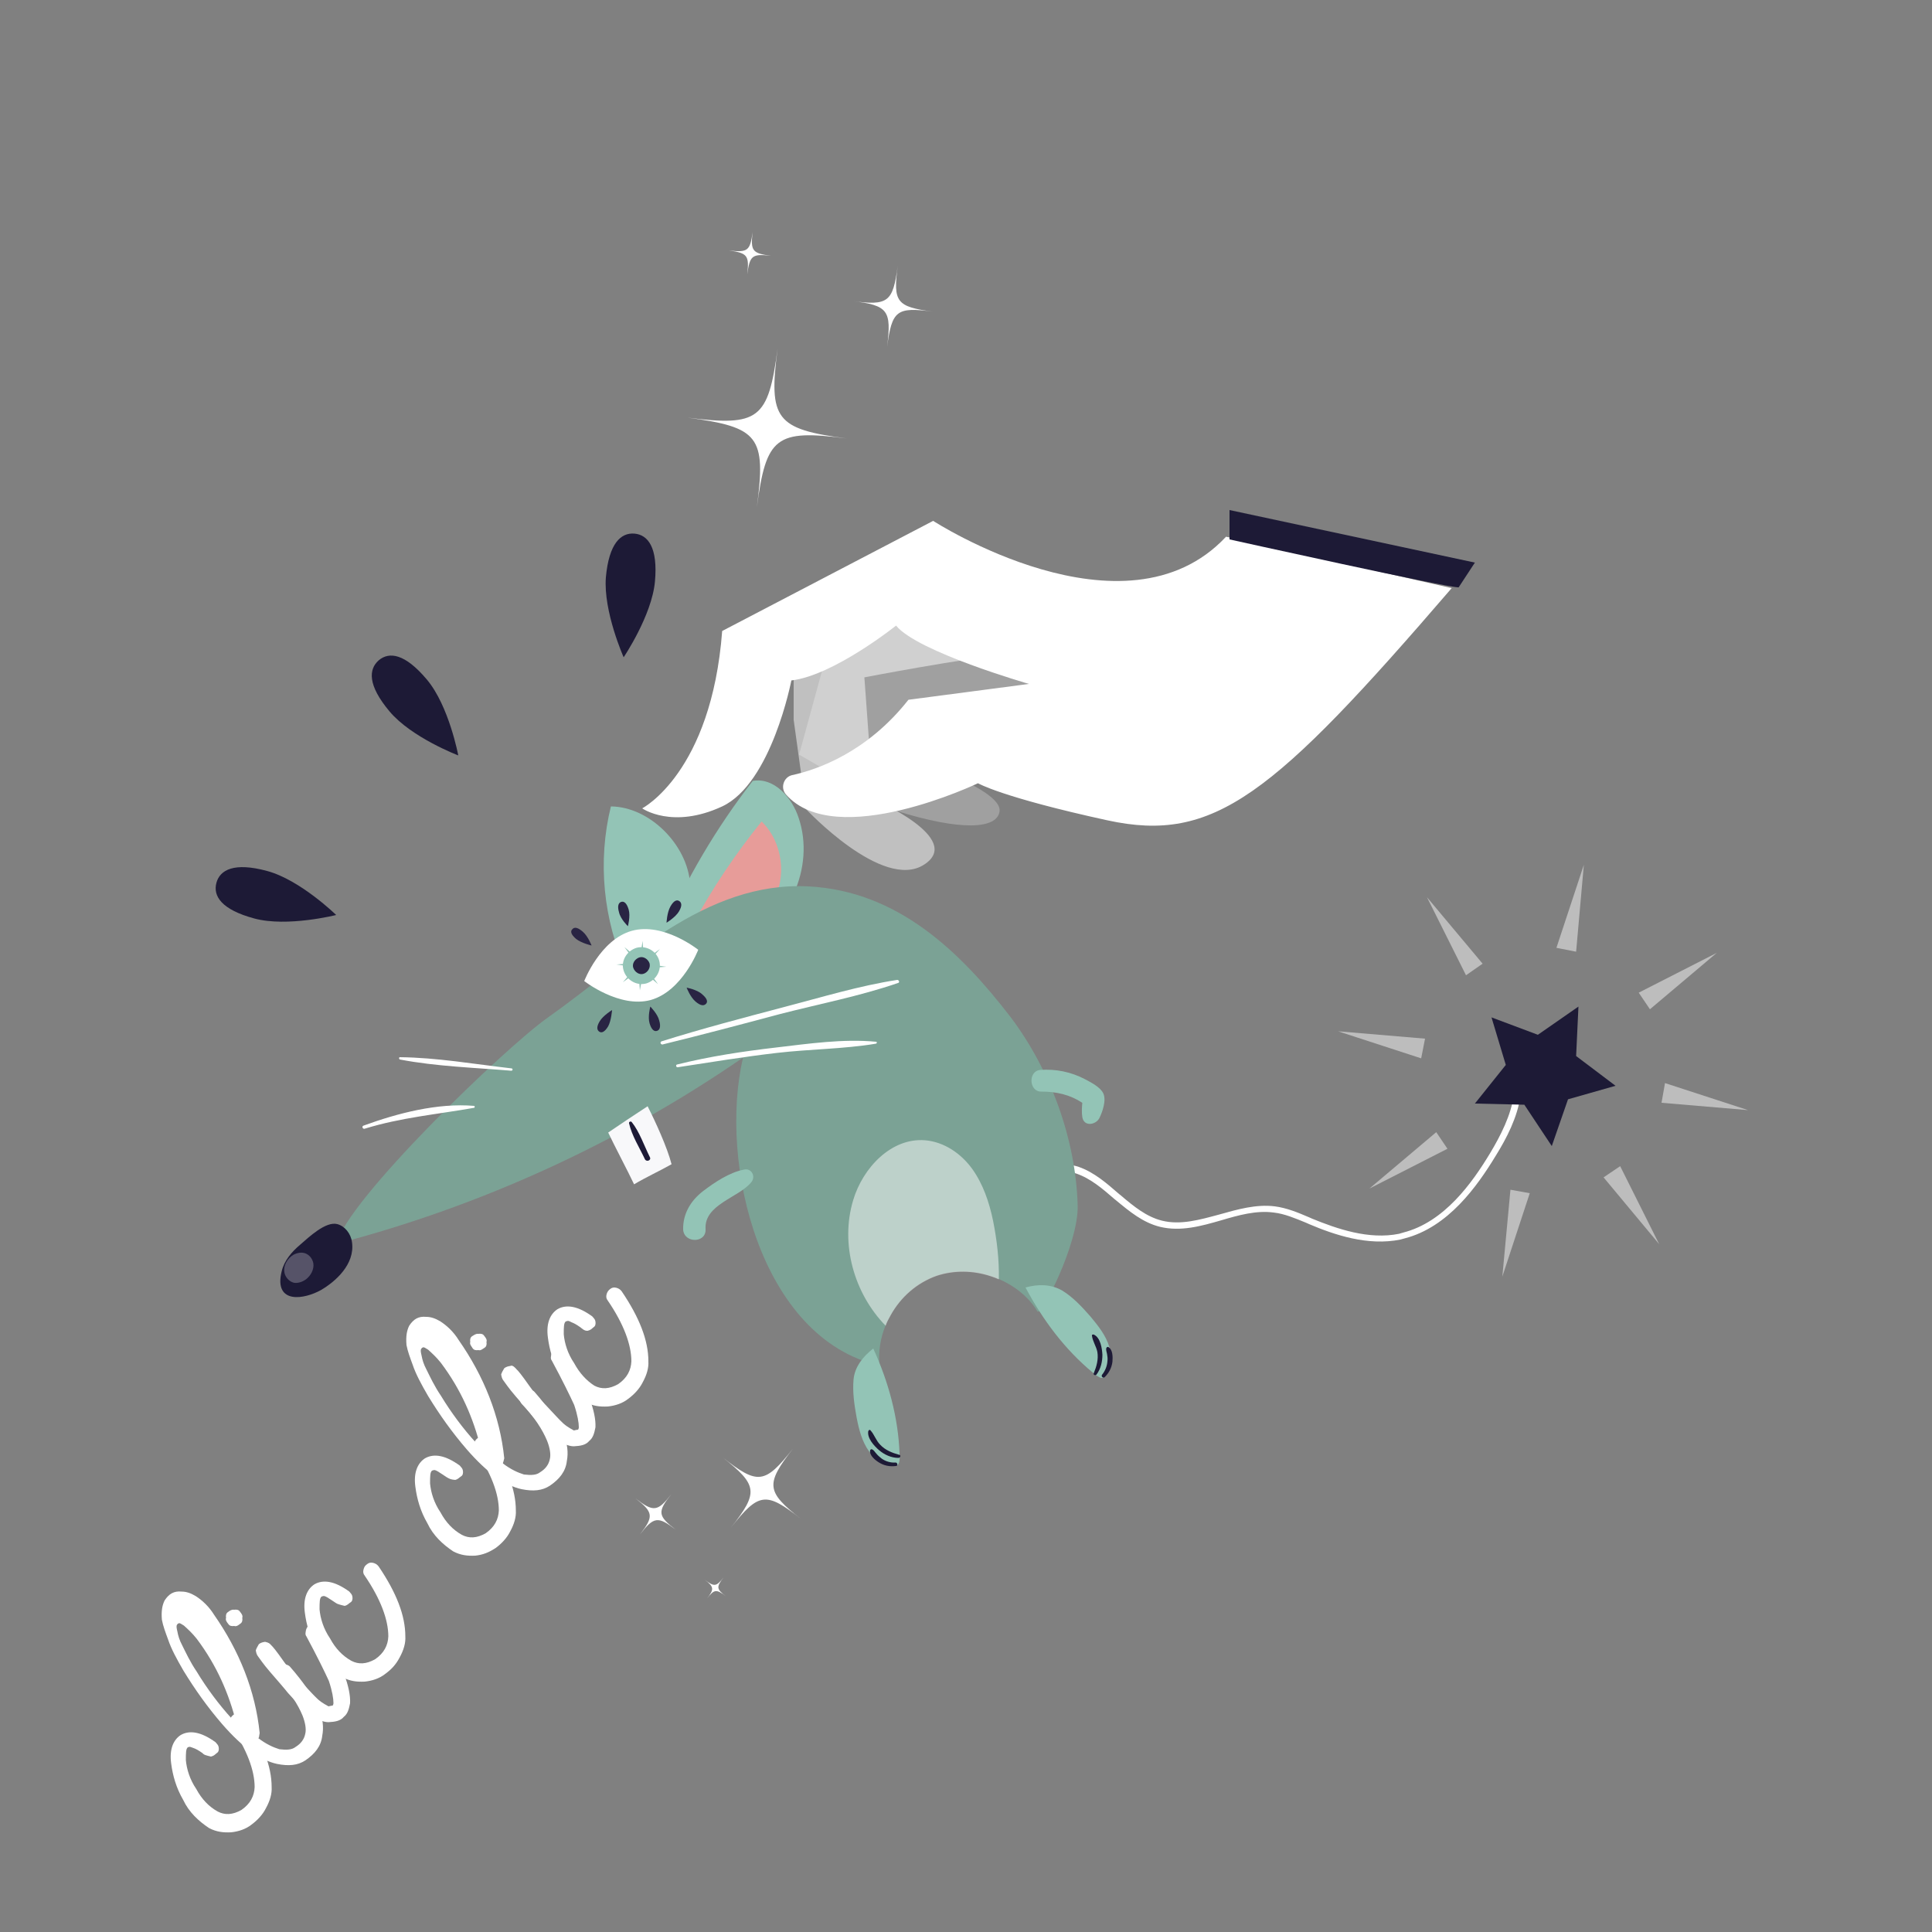 <?xml version="1.0" encoding="utf-8"?>
<!-- Generator: Adobe Illustrator 25.1.0, SVG Export Plug-In . SVG Version: 6.00 Build 0)  -->
<svg version="1.1" id="Calque_1" xmlns="http://www.w3.org/2000/svg" xmlns:xlink="http://www.w3.org/1999/xlink" x="0px" y="0px"
	 viewBox="0 0 500 500" style="enable-background:new 0 0 500 500;" xml:space="preserve">
<rect x="0" y="0" width="500" height="500" fill="#808080" stroke="none"/>
<style type="text/css">
	.st0{opacity:0.48;}
	.st1{fill:#FFFFFF;}
	.st2{fill:#1D1A36;}
	.st3{opacity:0.25;fill:#FFFFFF;enable-background:new    ;}
	.st4{opacity:0.5;fill:#FFFFFF;enable-background:new    ;}
	.st5{fill:#93C4B6;}
	.st6{fill:#E79C99;}
	.st7{fill:#7BA295;}
	.st8{fill:#F8F8FA;}
	.st9{fill:none;}
	.st10{fill:#292443;}
	.st11{enable-background:new    ;}
</style>
<g id="BACKGROUND">
</g>
<g class="st0">
	<polygon class="st1" points="379.4,252.4 369.3,232.2 383.7,249.4 	"/>
	<polygon class="st1" points="419.3,301.8 429.4,322 415,304.7 	"/>
	<polygon class="st1" points="424.1,256.9 444.3,246.6 427,261.2 	"/>
	<polygon class="st1" points="374.6,297.3 354.4,307.6 371.7,293 	"/>
	<polygon class="st1" points="430.9,280.3 430,285.4 452.4,287.3 	"/>
	<polygon class="st1" points="346.3,266.9 367.8,273.9 368.8,268.8 	"/>
	<polygon class="st1" points="390.9,307.9 388.8,330.4 395.9,308.8 	"/>
	<polygon class="st1" points="402.8,245.3 407.9,246.3 409.9,223.8 	"/>
</g>
<g id="Groupe_1275_5_" transform="matrix(0.469, -0.883, 0.883, 0.469, 0, 55.474)">
	<g>
		<g id="Groupe_1272_5_" transform="translate(0 0)">
			<g id="Groupe_1269_5_" transform="translate(-0.001 30.635)">
				<path id="Tracé_12863_5_" class="st1" d="M24.8,178c17.4-6.5,20.3-5.2,26.8,12.2c-6.5-17.4-5.2-20.3,12.2-26.8
					c-17.4,6.5-20.2,5.2-26.8-12.2C43.5,168.7,42.3,171.5,24.8,178"/>
			</g>
			<g id="Groupe_1270_5_" transform="translate(40.435 3.877)">
				<path id="Tracé_12864_5_" class="st1" d="M37,215c8.9-3.3,10.3-2.7,13.6,6.2c-3.3-8.9-2.7-10.3,6.2-13.6
					c-8.9,3.3-10.3,2.7-13.6-6.2C46.6,210.2,45.9,211.6,37,215"/>
			</g>
			<g id="Groupe_1271_5_" transform="translate(5.241 0)">
				<path id="Tracé_12865_5_" class="st1" d="M71.8,178.1c4.6-1.7,5.3-1.4,7.1,3.2c-1.7-4.6-1.4-5.3,3.2-7.1
					c-4.6,1.7-5.3,1.4-7.1-3.2C76.7,175.6,76.3,176.3,71.8,178.1"/>
			</g>
		</g>
	</g>
</g>
<g id="Groupe_1275_2_" transform="matrix(0.469, -0.883, 0.883, 0.469, 0, 55.474)">
	<g>
		<g id="Groupe_1272_2_" transform="translate(0 0)">
			<g id="Groupe_1269_2_" transform="translate(-0.001 30.635)">
				<path id="Tracé_12863_2_" class="st1" d="M-185.9,300.5c-11.5-2.1-12.6-3.6-10.5-15.1c-2.1,11.5-3.6,12.6-15.1,10.5
					c11.5,2.1,12.6,3.6,10.5,15.1C-199,299.6-197.4,298.5-185.9,300.5"/>
			</g>
			<g id="Groupe_1270_2_" transform="translate(40.435 3.877)">
				<path id="Tracé_12864_2_" class="st1" d="M-251.4,305c-5.8-1-6.4-1.9-5.4-7.7c-1,5.8-1.9,6.4-7.7,5.4c5.8,1,6.4,1.9,5.4,7.7
					C-258.1,304.5-257.3,303.9-251.4,305"/>
			</g>
			<g id="Groupe_1271_2_" transform="translate(5.241 0)">
				<path id="Tracé_12865_2_" class="st1" d="M-229,330.9c-3-0.5-3.3-1-2.8-4c-0.5,3-1,3.3-4,2.8c3,0.5,3.3,1,2.8,4
					C-232.5,330.7-232.1,330.4-229,330.9"/>
			</g>
		</g>
	</g>
</g>
<g>
	<path class="st2" d="M100.8,184.1c-5.7-6.8-5.4-10.9-2.8-13.2c2.7-2.3,6.8-1.8,12.5,5s8.1,19.6,8.1,19.6S106.5,190.9,100.8,184.1"
		/>
	<path class="st2" d="M156.8,149.4c0.8-8.8,3.9-11.6,7.4-11.3s6.1,3.6,5.3,12.4c-0.8,8.8-8.1,19.6-8.1,19.6S156.1,158.2,156.8,149.4
		"/>
	<path class="st2" d="M65.8,237.7c-8.5-2.3-10.7-5.8-9.8-9.2s4.6-5.4,13.1-3.1c8.6,2.3,17.9,11.4,17.9,11.4S74.3,240,65.8,237.7"/>
</g>
<path class="st1" d="M393.5,283.6c-0.8,5.6-3.6,11-6.4,15.5c-4.8,7.9-12.3,18.5-23.6,21.4l-1.1,0.3c-8.4,1.7-17-1.2-23.6-4l-0.9-0.4
	c-2.7-1.1-5.5-2.3-8.3-2.6c-4.5-0.6-9.1,0.7-13.5,2c-5.2,1.5-10.5,3-15.9,1.7c-4.4-1.1-7.8-3.9-11.3-6.8l-0.5-0.4
	c-3-2.6-6.1-5.3-9.9-6.6c-1.4-0.5-3-0.8-4.7-0.7c0.9-0.6,1.7-1.1,2.7-1.6c0.9,0.1,1.8,0.3,2.7,0.6c4,1.4,7.3,4.3,10.4,7l0.5,0.4
	c3.3,2.8,6.6,5.5,10.6,6.5c4.8,1.2,9.7-0.2,14.9-1.6c4.6-1.3,9.5-2.7,14.3-2.1c3.1,0.4,6,1.6,8.8,2.8l0.9,0.4
	c6.4,2.6,14.6,5.5,22.5,3.9l1-0.3c10.7-2.7,17.9-12.9,22.5-20.5c2.7-4.5,5.5-9.9,6.2-15.3C392.4,283.1,393,283.4,393.5,283.6z"/>
<path id="XMLID_175_" class="st3" d="M232.1,209.9c16.4,5.1,26,4.8,26.6,0c0.5-4.8-16.4-10.9-16.4-10.9l6.3-12.6l31.9-8.1L252.2,153
	l-36.1,8.3l-9.3,34L232.1,209.9z"/>
<path id="XMLID_174_" class="st4" d="M205.4,166.9v19.4l3.2,23.1c0,0,19.8,21.2,30.5,14.4s-13.1-17-13.1-17l-2.3-31.5
	c0,0,24.8-4.8,39.8-6.4c15-1.6-24.3-24.1-24.3-24.1l-23,8.2L205.4,166.9z"/>
<path id="XMLID_173_" class="st1" d="M375.7,152.2c-46.3,53.8-61.5,66.1-89.1,60.1c-27.5-6-33.5-9.6-33.5-9.6s-36.8,17.6-49.7,2.9
	c-1.5-1.7-0.6-4.5,1.6-5c6.5-1.4,19.4-5.9,30.1-19.5l31.2-4.1c0,0-28.9-8.3-34.4-15.1c0,0-16.1,12.9-27.1,14.2
	c0,0-5.1,26.6-17.9,32.6c-12.9,6-20.7,0.5-20.7,0.5s17.9-9.2,20.7-45.9l54.6-28.5c0,0,49.6,32.1,75.8,4.1L375.7,152.2z"/>
<path id="XMLID_172_" class="st1" d="M214.4,198.6l-9,4c0,0,0.8,4.8,9,3V198.6z"/>
<path id="XMLID_170_" class="st2" d="M377.5,152c-2,0.3-59.3-12.4-59.3-12.4V132l63.5,13.6L377.5,152z"/>
<path class="st5" d="M162.2,251.4c-6.1-13.2-7.6-28.5-4.1-42.7c10.1,0.1,19.8,10,20.5,20C179.2,238.8,170.9,246.2,162.2,251.4z"/>
<path class="st5" d="M191.7,245.1c-6.8,2.9-15.6,2.4-20.3-3.3c6.1-14.2,14-27.6,23.4-39.7c5.5-1,10.2,4.3,11.9,9.6
	C211,224.4,204.1,239.8,191.7,245.1z"/>
<path class="st6" d="M179.3,239.2c5.1-9.4,11.1-18.3,17.8-26.6c5.5,5.3,6.7,14.6,2.7,21.1S186.5,241.6,179.3,239.2z"/>
<path class="st7" d="M278.9,311.9c0.3,9.9-9.5,28.9-10.4,27.5c-2.3-3.8-5.9-6.6-10-8.4c-0.7-0.3-1.4-0.6-2.1-0.8
	c-4.5-1.5-9.5-1.6-14-0.1c-5.1,1.8-9.3,5.5-11.9,10.2c-0.5,0.9-1,1.8-1.3,2.7c-1.4,3.3-1.9,6.9-1.6,10.4
	c-30.8-7-41.7-52.4-35.3-79.7c-31.9,22-67.7,38.4-105.2,48.2c2.6-11.2,43.3-50.5,54.6-58.5c20.4-14.4,40.7-35.4,67.6-34
	c22.9,1.2,39.1,16.7,52.3,33.9C271.9,277,278.4,294.8,278.9,311.9z"/>
<path class="st2" d="M75.7,335.6C78,336,81,335,83,333.9c3.8-2.2,8.9-6.7,8.1-12.4c-0.3-2.3-1.9-4.2-3.8-4.7c-3-0.8-7.4,3.4-9.7,5.4
	c-2,1.7-4,3.9-4.7,6.8C71.8,333.4,73.4,335.2,75.7,335.6z"/>
<path class="st1" d="M132.4,276.5c-9.6-1.1-19.3-2.8-28.9-2.9c-0.3,0-0.3,0.5,0,0.6c9.4,1.8,19.3,2.1,28.8,2.9
	C132.7,277.1,132.8,276.6,132.4,276.5z"/>
<path class="st1" d="M122.7,286.2c-9.5-0.8-19.8,1.9-28.6,5.1c-0.6,0.2-0.2,1,0.3,0.8c9.4-2.9,18.7-3.7,28.3-5.4
	C122.9,286.7,122.9,286.2,122.7,286.2z"/>
<path class="st8" d="M173.8,301.3c-1.1-4.3-4.2-11.1-6.2-15c-3.2,2.1-7,4.6-10.2,6.8c1.4,3,5.3,10.4,6.7,13.4
	C167.1,304.7,171,302.9,173.8,301.3z"/>
<path class="st2" d="M163.5,290.4c-0.2-0.3-0.8-0.1-0.7,0.3c0.7,3.2,2.7,6.3,4.1,9.3c0.4,0.8,1.7,0.3,1.3-0.5
	C166.7,296.5,165.5,292.9,163.5,290.4z"/>
<path class="st9" d="M231.8,341.3C231.8,341.4,231.8,341.4,231.8,341.3C231.8,341.4,231.8,341.4,231.8,341.3z"/>
<path class="st4" d="M257,315.9c1,5,1.6,10.1,1.5,15.2c-0.7-0.3-1.4-0.6-2.1-0.8c-4.5-1.5-9.5-1.6-14-0.1
	c-5.1,1.8-9.3,5.5-11.9,10.2c-0.5,0.9-1,1.8-1.3,2.7c-8.2-8.4-11.8-21.2-8.4-32.5c2.5-8.4,9.9-16.2,18.6-15.5
	c4.9,0.4,9.3,3.4,12.2,7.4C254.4,306.4,256,311.1,257,315.9z"/>
<path class="st5" d="M285.1,356.6c-0.5,0-1.2-0.5-2.2-1.3c-7.3-6-13.1-13.8-17.5-22.1c3.2-0.9,6.6-0.9,9.5,0.8
	c2.8,1.7,5.1,4.2,7.3,6.7c2,2.4,4,4.9,4.9,7.9c0.5,1.6,0.2,4.1-0.3,5.6C286.3,356,285.8,356.7,285.1,356.6z"/>
<path class="st2" d="M283.8,355.7c1.1-1.5,1.5-3.3,1.5-5.1c-0.1-1.7-0.5-4.4-2.2-5.2c-0.2-0.1-0.6,0-0.5,0.3
	c0.2,1.5,1.1,2.7,1.4,4.2c0.3,1.9-0.2,3.7-0.9,5.4C282.8,355.8,283.5,356.1,283.8,355.7z"/>
<path class="st2" d="M287.9,352.4c0.1-1.2,0.1-3.2-1.1-3.8c-0.2-0.1-0.4,0.1-0.5,0.3c-0.1,0.5,0.1,1,0.2,1.5
	c0.1,0.6,0.2,1.2,0.1,1.9c-0.1,1.3-0.6,2.5-1.4,3.5c-0.3,0.4,0.3,1,0.7,0.6C287,355.3,287.7,354,287.9,352.4z"/>
<path class="st5" d="M232.5,378.9c0.3-0.5,0.4-1.3,0.3-2.6c-0.3-9.4-2.9-18.8-6.8-27.3c-2.6,2-4.8,4.7-5.1,8s0.2,6.6,0.8,9.9
	c0.6,3.1,1.4,6.2,3.2,8.7c1,1.3,3.1,2.6,4.6,3.2C231.2,379.4,232.1,379.5,232.5,378.9z"/>
<path class="st2" d="M232.5,377.3c-1.8,0-3.6-0.8-5-2c-1.3-1.1-3.1-3.1-2.8-4.9c0.1-0.3,0.4-0.5,0.6-0.2c1,1.1,1.4,2.6,2.5,3.7
	c1.3,1.4,3.1,2.1,4.9,2.6C233.2,376.5,233.1,377.3,232.5,377.3z"/>
<path class="st2" d="M227.5,378.5c-1-0.6-2.6-1.9-2.3-3.2c0.1-0.2,0.3-0.3,0.5-0.2c0.5,0.2,0.7,0.7,1.1,1.1c0.4,0.5,0.9,0.9,1.4,1.3
	c1,0.7,2.3,1.1,3.6,1c0.5,0,0.6,0.9,0.1,0.9C230.2,379.6,228.8,379.3,227.5,378.5z"/>
<path class="st5" d="M182.6,318.1c-0.4-6.4,8.5-8.1,11.8-12.1c1.3-1.5,0.1-3.8-1.9-3.3c-3.7,0.7-7.6,3.3-10.6,5.6
	c-3.1,2.4-5.2,5.8-5.1,9.9C177,321.8,182.8,321.8,182.6,318.1z"/>
<path class="st5" d="M269.5,282.5c3.9,0,7.4,0.8,10.6,2.9c-0.1,1.2-0.2,2.4,0,3.7c0.4,2.5,3.4,2.1,4.4,0.3c0.8-1.6,1.9-4.7,1-6.5
	c-0.8-1.6-3.2-2.8-4.7-3.6c-3.6-1.9-7.6-2.7-11.6-2.4C266,277.2,266.3,282.6,269.5,282.5z"/>
<path class="st3" d="M79.3,331c1.1-0.9,2-2.4,1.8-4c-0.2-1.2-1-2.2-2-2.6s-2.1-0.2-3.1,0.3c-1.6,0.9-2.9,3-2.3,5
	c0.4,1.2,1.4,2.1,2.5,2.3C77.3,332.1,78.4,331.7,79.3,331z"/>
<path class="st1" d="M232.2,253.6c-9.8,1.5-19.6,4.5-29.2,7c-10.6,2.8-21.3,5.6-31.8,8.9c-0.5,0.2-0.2,0.9,0.3,0.8
	c10.2-2.5,20.4-5.2,30.5-7.9c10.1-2.6,20.5-4.6,30.4-8C232.9,254.3,232.7,253.6,232.2,253.6z"/>
<path class="st1" d="M226.7,269.6c-8.5-0.8-17.4,0.5-25.9,1.5c-8.6,1-17.2,2.3-25.6,4.4c-0.4,0.1-0.2,0.8,0.2,0.7
	c8.5-1.3,17-2.7,25.6-3.7c8.5-1,17.3-1,25.7-2.4C227,270,227,269.6,226.7,269.6z"/>
<g>
	<g>
		<path class="st1" d="M180.7,245.8c0,0-4.1,10.7-12.3,13c-8.1,2.2-17.2-4.9-17.2-4.9s4.1-10.7,12.3-13S180.7,245.8,180.7,245.8"/>
		<path class="st5" d="M164.1,247.9c-1.1,1-1.2,2.8-0.2,3.9c1,1.1,2.8,1.2,3.9,0.2c1.1-1,1.2-2.8,0.2-3.9
			C167,246.9,165.3,246.8,164.1,247.9"/>
	</g>
	<polygon class="st5" points="169,247.6 170.8,245.6 168.6,247.2 	"/>
	<polygon class="st5" points="162.9,252.2 161.2,254.2 163.4,252.6 	"/>
	<polygon class="st5" points="163.7,246.9 161.6,245.1 163.2,247.3 	"/>
	<polygon class="st5" points="168.2,252.9 170.3,254.7 168.7,252.5 	"/>
	<polygon class="st5" points="162.2,249.4 159.5,249.6 162.2,250 	"/>
	<polygon class="st5" points="169.7,250.4 172.4,250.2 169.7,249.8 	"/>
	<polygon class="st5" points="165.4,253.6 165.6,256.3 166.1,253.7 	"/>
	<polygon class="st5" points="166.5,246.2 166.3,243.5 165.9,246.1 	"/>
	<g>
		<path class="st5" d="M170.6,248.6c0.7,2.5-0.8,5.1-3.3,5.9c-2.5,0.7-5.1-0.8-5.9-3.3s0.8-5.1,3.3-5.9
			C167.2,244.6,169.9,246.1,170.6,248.6"/>
		<path class="st10" d="M168.1,249.3c0.3,1.1-0.4,2.3-1.5,2.7s-2.3-0.4-2.7-1.5s0.4-2.3,1.5-2.7S167.7,248.2,168.1,249.3"/>
		<path class="st10" d="M160.2,236.1c-0.5-1.7-0.1-2.5,0.6-2.7c0.7-0.2,1.4,0.3,1.9,2s-0.2,4.3-0.2,4.3S160.6,237.9,160.2,236.1"/>
		<path class="st10" d="M173.5,234.6c0.9-1.6,1.7-1.8,2.3-1.4s0.8,1.2-0.1,2.7s-3.2,2.9-3.2,2.9S172.6,236.2,173.5,234.6"/>
		<path class="st10" d="M149.1,243c-1.4-1.2-1.5-2-1-2.5c0.5-0.6,1.3-0.6,2.7,0.6c1.4,1.2,2.3,3.6,2.3,3.6S150.5,244.1,149.1,243"/>
		<path class="st10" d="M170.6,264.1c0.5,1.7,0.1,2.5-0.6,2.7c-0.7,0.2-1.4-0.3-1.9-2s0.2-4.3,0.2-4.3S170.2,262.4,170.6,264.1"/>
		<path class="st10" d="M157.4,265.6c-0.9,1.5-1.7,1.8-2.3,1.4s-0.8-1.2,0.1-2.7s3.2-2.9,3.2-2.9S158.2,264.1,157.4,265.6"/>
		<path class="st10" d="M181.7,257.3c1.4,1.2,1.5,2,1,2.5s-1.3,0.6-2.7-0.6s-2.3-3.6-2.3-3.6S180.4,256.1,181.7,257.3"/>
	</g>
</g>
<polygon class="st2" points="408.5,260.5 407.9,273.3 418.1,281 405.8,284.5 401.6,296.6 394.5,285.9 381.7,285.6 389.7,275.6 
	386,263.3 398,267.8 "/>
<g class="st11">
	<path class="st1" d="M52.4,453.7c-1-0.7-1.7-1.1-2.3-1.3s-0.9-0.4-1.2-0.3l-0.3,0.1c-0.5,0.4-0.5,1.5-0.5,3.3c0.2,2.3,1,5,2.7,7.5
		c1.4,2.6,3.2,4.5,5.5,5.8c1.9,1,3.9,0.9,6.2-0.4c2.3-1.6,3.3-3.6,3.4-5.9c0-4.3-2-9.7-6.1-15.7c-0.4-0.5-0.5-1-0.3-1.7
		c0.2-0.6,0.4-0.9,0.9-1.3c0.5-0.4,1-0.5,1.7-0.3s0.9,0.4,1.3,0.9c4.6,6.8,6.9,12.7,6.9,18.1c0.1,1.7-0.4,3.5-1.5,5.5
		c-0.8,1.6-2.2,3.1-3.7,4.2c-1.5,1.2-3.4,1.8-5.3,2c-2,0.1-3.8-0.1-5.7-1.1c-2.7-1.8-5.2-4.1-6.7-7.3c-1.8-3.1-2.7-6.3-3.1-9.4
		c-0.5-3.6,0.5-6.1,2.5-7.4c2.3-1.3,5.3-0.8,9,1.9c0.4,0.5,0.7,0.7,0.8,1.3s0,1.2-0.5,1.5c-0.5,0.4-0.7,0.7-1.5,0.9
		C53.4,454.3,52.8,454.2,52.4,453.7z"/>
	<path class="st1" d="M66.8,449.8c2.1,1.6,3.9,2.4,5.5,2.9c1.8,0.2,3.2,0.2,4.2-0.6c1.3-0.8,2.2-1.9,2.5-3.4c0.3-1.2,0-2.9-0.7-4.7
		c-1.2-2.9-3.3-6.2-6.6-9.6c-0.4-0.5-0.5-1-0.6-1.6c0.2-0.6,0.3-1.2,0.8-1.6c0.5-0.4,1-0.5,1.6-0.6c0.6,0.2,1.2,0.3,1.6,0.8
		c3.4,3.9,5.8,7.4,7.4,10.8c1.1,2.6,1.3,4.9,0.9,7c-0.3,2.7-1.9,4.7-4.4,6.4c-2,1.3-4.3,1.5-7.3,0.9c-4.2-0.9-8.9-4.2-14.2-10.3
		c-3.8-4.4-7-8.9-10-13.8c-1.8-3.1-3.2-5.7-4-8.1c-0.7-1.9-1.3-3.5-1.6-5.1c-0.2-2.3,0.1-3.8,0.7-5c1.1-1.7,2.4-2.5,4.4-2.3
		c1.2,0,2.4,0.4,3.7,1.2c1.7,1.1,3.4,2.7,4.7,4.8c6.5,9.3,10.7,19.7,11.8,30.6C67,449.5,67.1,449.8,66.8,449.8z M61.2,446.1
		c-1.9-7.7-5.1-15.1-10.3-22c-1.2-1.5-2.2-2.4-3.3-3.4c-0.7-0.4-1-0.7-1.3-0.6c-0.3,0.1-0.3,0.1-0.5,0.4s-0.1,0.9,0.1,1.7
		c0.2,1.1,0.5,2.2,1.3,3.7c0.9,1.8,2,4.2,3.7,6.7c2.6,4.3,5.8,8.6,9.1,12.2C60.1,445.2,60.8,445.6,61.2,446.1z"/>
	<path class="st1" d="M60.6,416.6c0.6-0.1,1.2,0,1.5,0.5c0.4,0.5,0.8,1,0.6,1.6c0.1,0.6,0,1.2-0.5,1.5c-0.5,0.4-1,0.8-1.6,0.6
		c-0.6,0.1-1.2,0-1.5-0.5c-0.4-0.5-0.8-1-0.6-1.6c-0.1-0.6,0-1.2,0.5-1.5C59.5,416.8,60,416.5,60.6,416.6z M70.2,425.8
		c0.3,0.2,1.5,1.7,3.1,4c1.6,2.3,3.1,4,4.6,5.4c1.8,1.9,3.3,3.6,4.4,4.6c1.4,1.2,2.3,1.5,2.7,1.8c0.6-0.1,0.8-0.2,1.1-0.2
		c0,0,0.2-0.3,0.2-0.6c0-1.2-0.3-3.1-1.2-5.8c-1.1-2.4-3-6.3-5.8-11.5c-0.4-0.5-0.2-1.1-0.1-1.7c0.2-0.6,0.4-0.9,0.9-1.3
		c0.5-0.4,1-0.5,1.7-0.3c0.6,0.2,0.9,0.4,1.3,0.9c3.1,5.4,5.1,9.3,5.9,12c1.2,3.2,1.7,5.7,1.6,7.7c-0.3,1.5-0.6,2.7-1.6,3.5
		c-0.9,1.1-2.3,1.3-4,1.4c-1.4,0-3.3-0.8-5.4-2.6c-1.4-1.2-3.2-2.8-5.1-5c-1.2-1.5-2.7-3.2-4.6-5.4c-1.9-2.2-2.7-3.5-3.1-4
		c-0.4-0.5-0.5-1-0.6-1.6c0.2-0.6,0.4-0.9,0.8-1.6c0.5-0.4,1-0.5,1.6-0.6C69.5,425.1,69.8,425.3,70.2,425.8z"/>
	<path class="st1" d="M87,414.9c-1-0.7-1.7-1.1-2.3-1.5c-0.7-0.4-0.9-0.4-1.2-0.3l-0.3,0.1c-0.5,0.4-0.5,1.5-0.5,3.3
		c0.2,2.3,1,5,2.7,7.5c1.4,2.6,3.2,4.5,5.5,5.8c1.9,1,3.9,0.9,6.2-0.4c2.3-1.6,3.3-3.6,3.4-5.9c0-4.3-2-9.7-6.1-15.7
		c-0.4-0.5-0.5-1-0.3-1.7s0.4-0.9,0.9-1.3c0.5-0.4,1-0.5,1.7-0.3c0.6,0.2,0.9,0.4,1.3,0.9c4.6,6.8,6.9,12.7,6.9,18.1
		c0.1,1.7-0.4,3.5-1.5,5.5c-1,1.9-2.2,3.1-3.7,4.2c-1.5,1.2-3.4,1.8-5.3,2c-2,0.1-3.8-0.1-5.7-1.1c-2.7-1.8-5.2-4.1-6.7-7.3
		c-1.8-3.1-2.7-6.3-3.1-9.4c-0.5-3.6,0.5-6.1,2.5-7.4c2.3-1.3,5.3-0.8,9,1.9c0.4,0.5,0.7,0.7,0.8,1.3c0.1,0.6,0,1.2-0.5,1.5
		s-0.7,0.7-1.5,0.9C87.9,415.3,87.3,415.1,87,414.9z"/>
	<path class="st1" d="M115.6,382.3c-1-0.7-1.7-1.1-2.3-1.5c-0.7-0.4-0.9-0.4-1.2-0.3l-0.3,0.1c-0.5,0.4-0.5,1.5-0.5,3.3
		c0.2,2.3,1,5,2.7,7.5c1.4,2.6,3.2,4.5,5.5,5.8c1.9,1,3.9,0.9,6.2-0.4c2.3-1.6,3.3-3.6,3.4-5.9c0-4.3-2-9.7-6.1-15.7
		c-0.4-0.5-0.5-1-0.3-1.7c0.2-0.6,0.4-0.9,0.9-1.3s1-0.5,1.7-0.3c0.6,0.2,0.9,0.4,1.3,0.9c4.6,6.8,6.9,12.7,6.9,18.1
		c0.1,1.7-0.4,3.5-1.5,5.5c-0.8,1.6-2.2,3.1-3.7,4.2c-1.8,1.2-3.4,1.8-5.3,2c-2,0.1-3.8-0.1-5.7-1.1c-2.7-1.8-5.2-4.1-6.7-7.3
		c-1.8-3.1-2.7-6.3-3.1-9.4c-0.5-3.6,0.5-6.1,2.5-7.4c2.3-1.3,5.3-0.8,9,1.9c0.4,0.5,0.7,0.7,0.8,1.3c0.1,0.6,0,1.2-0.5,1.5
		s-0.7,0.7-1.5,0.9C116.6,382.9,116.3,382.7,115.6,382.3z"/>
	<path class="st1" d="M130.1,378.7c2.1,1.6,3.9,2.4,5.5,2.9c1.8,0.2,3.2,0.2,4.2-0.6c1.3-0.8,2.2-1.9,2.5-3.4c0.3-1.2,0-2.9-0.7-4.7
		c-1.2-2.9-3.3-6.2-6.6-9.6c-0.4-0.5-0.5-1-0.6-1.6c0.2-0.6,0.3-1.2,0.8-1.6c0.5-0.4,1-0.5,1.6-0.6c0.6,0.2,1.2,0.3,1.6,0.8
		c3.4,3.9,5.8,7.4,7.4,10.8c1.1,2.6,1.3,4.9,0.9,7c-0.3,2.7-1.9,4.7-4.4,6.4c-2,1.3-4.3,1.5-7.3,0.9c-4.2-0.9-8.9-4.2-14.2-10.3
		c-3.8-4.4-7-8.9-10-13.8c-1.8-3.1-3.2-5.7-4-8.1c-0.7-1.9-1.3-3.5-1.6-5.1c-0.2-2.3,0.1-3.8,0.7-5c1.1-1.7,2.4-2.5,4.4-2.3
		c1.2,0,2.4,0.4,3.7,1.2c1.7,1.1,3.4,2.7,4.7,4.8c6.5,9.3,10.7,19.7,11.8,30.6C130.3,378.1,130.3,378.4,130.1,378.7z M124.4,374.7
		c-1.9-7.7-5.1-15.1-10.3-22c-1.2-1.5-2.2-2.4-3.3-3.4c-0.7-0.4-1-0.7-1.3-0.6c-0.3,0.1-0.3,0.1-0.5,0.4c-0.2,0.3-0.1,0.9,0.1,1.7
		c0.2,1.1,0.5,2.2,1.3,3.7c0.9,1.8,2,4.2,3.7,6.7c2.6,4.3,5.8,8.6,9.1,12.2C123.6,373.7,124,374.2,124.4,374.7z"/>
	<path class="st1" d="M123.8,345.2c0.6-0.1,1.2,0,1.5,0.5c0.4,0.5,0.8,1,0.6,1.6c0.1,0.6,0,1.2-0.5,1.5s-1,0.8-1.6,0.6
		c-0.6,0.1-1.2,0-1.5-0.5s-0.8-1-0.6-1.6c-0.1-0.6,0-1.2,0.5-1.5S123.2,345.1,123.8,345.2z M133.7,354.4c0.3,0.2,1.5,1.7,3.1,4
		c1.6,2.3,3.1,4,4.6,5.4c1.8,1.9,3.3,3.6,4.4,4.6c1.4,1.2,2.3,1.5,2.7,1.8c0.6-0.1,0.8-0.2,1.1-0.2c0,0,0.2-0.3,0.2-0.6
		c0-1.2-0.3-3.1-1.2-5.8c-1.1-2.4-3-6.3-5.8-11.5c-0.4-0.5-0.2-1.1-0.1-1.7c0.2-0.6,0.4-0.9,0.9-1.3c0.5-0.4,1-0.5,1.7-0.3
		c0.6,0.2,0.9,0.4,1.3,0.9c3.1,5.4,5.1,9.3,5.9,12c1.2,3.2,1.7,5.7,1.6,7.7c-0.3,1.5-0.6,2.7-1.6,3.5c-0.9,1.1-2.3,1.3-4,1.4
		c-1.4,0-3.3-0.8-5.4-2.6c-1.4-1.2-3.2-2.8-5.1-5c-1.2-1.5-2.7-3.2-4.6-5.4c-1.9-2.2-2.7-3.5-3.1-4c-0.4-0.5-0.5-1-0.6-1.6
		c0.2-0.6,0.4-0.9,0.8-1.6c0.5-0.4,1-0.5,1.6-0.6C132.6,353.2,133.3,353.9,133.7,354.4z"/>
	<path class="st1" d="M150.2,343.5c-1-0.7-1.7-1.1-2.3-1.3c-0.7-0.4-0.9-0.4-1.2-0.3l-0.3,0.1c-0.5,0.4-0.5,1.5-0.5,3.3
		c0.2,2.3,1,5,2.7,7.5c1.4,2.6,3.2,4.5,5.2,5.8c1.9,1,3.9,0.9,6.2-0.4c2.3-1.6,3.3-3.6,3.4-5.9c0-4.3-2-9.7-6.1-15.7
		c-0.4-0.5-0.5-1-0.3-1.7c0.2-0.6,0.4-0.9,0.9-1.3c0.5-0.4,1-0.5,1.7-0.3c0.6,0.2,0.9,0.4,1.3,0.9c4.6,6.8,6.9,12.7,6.9,18.1
		c0.1,1.7-0.4,3.5-1.5,5.5c-0.8,1.6-2.2,3.1-3.7,4.2c-1.5,1.2-3.4,1.8-5.3,2c-2,0.1-3.8-0.1-5.7-1.1c-2.7-1.8-5.2-4.1-6.7-7.3
		c-1.8-3.1-2.7-6.3-3.1-9.4c-0.5-3.6,0.5-6.1,2.5-7.4c2.3-1.3,5.3-0.8,9,1.9c0.4,0.5,0.7,0.7,0.8,1.3c0.1,0.6,0,1.2-0.5,1.5
		c-0.5,0.4-0.7,0.7-1.5,0.9C151.2,344.5,150.5,343.7,150.2,343.5z"/>
</g>
</svg>
